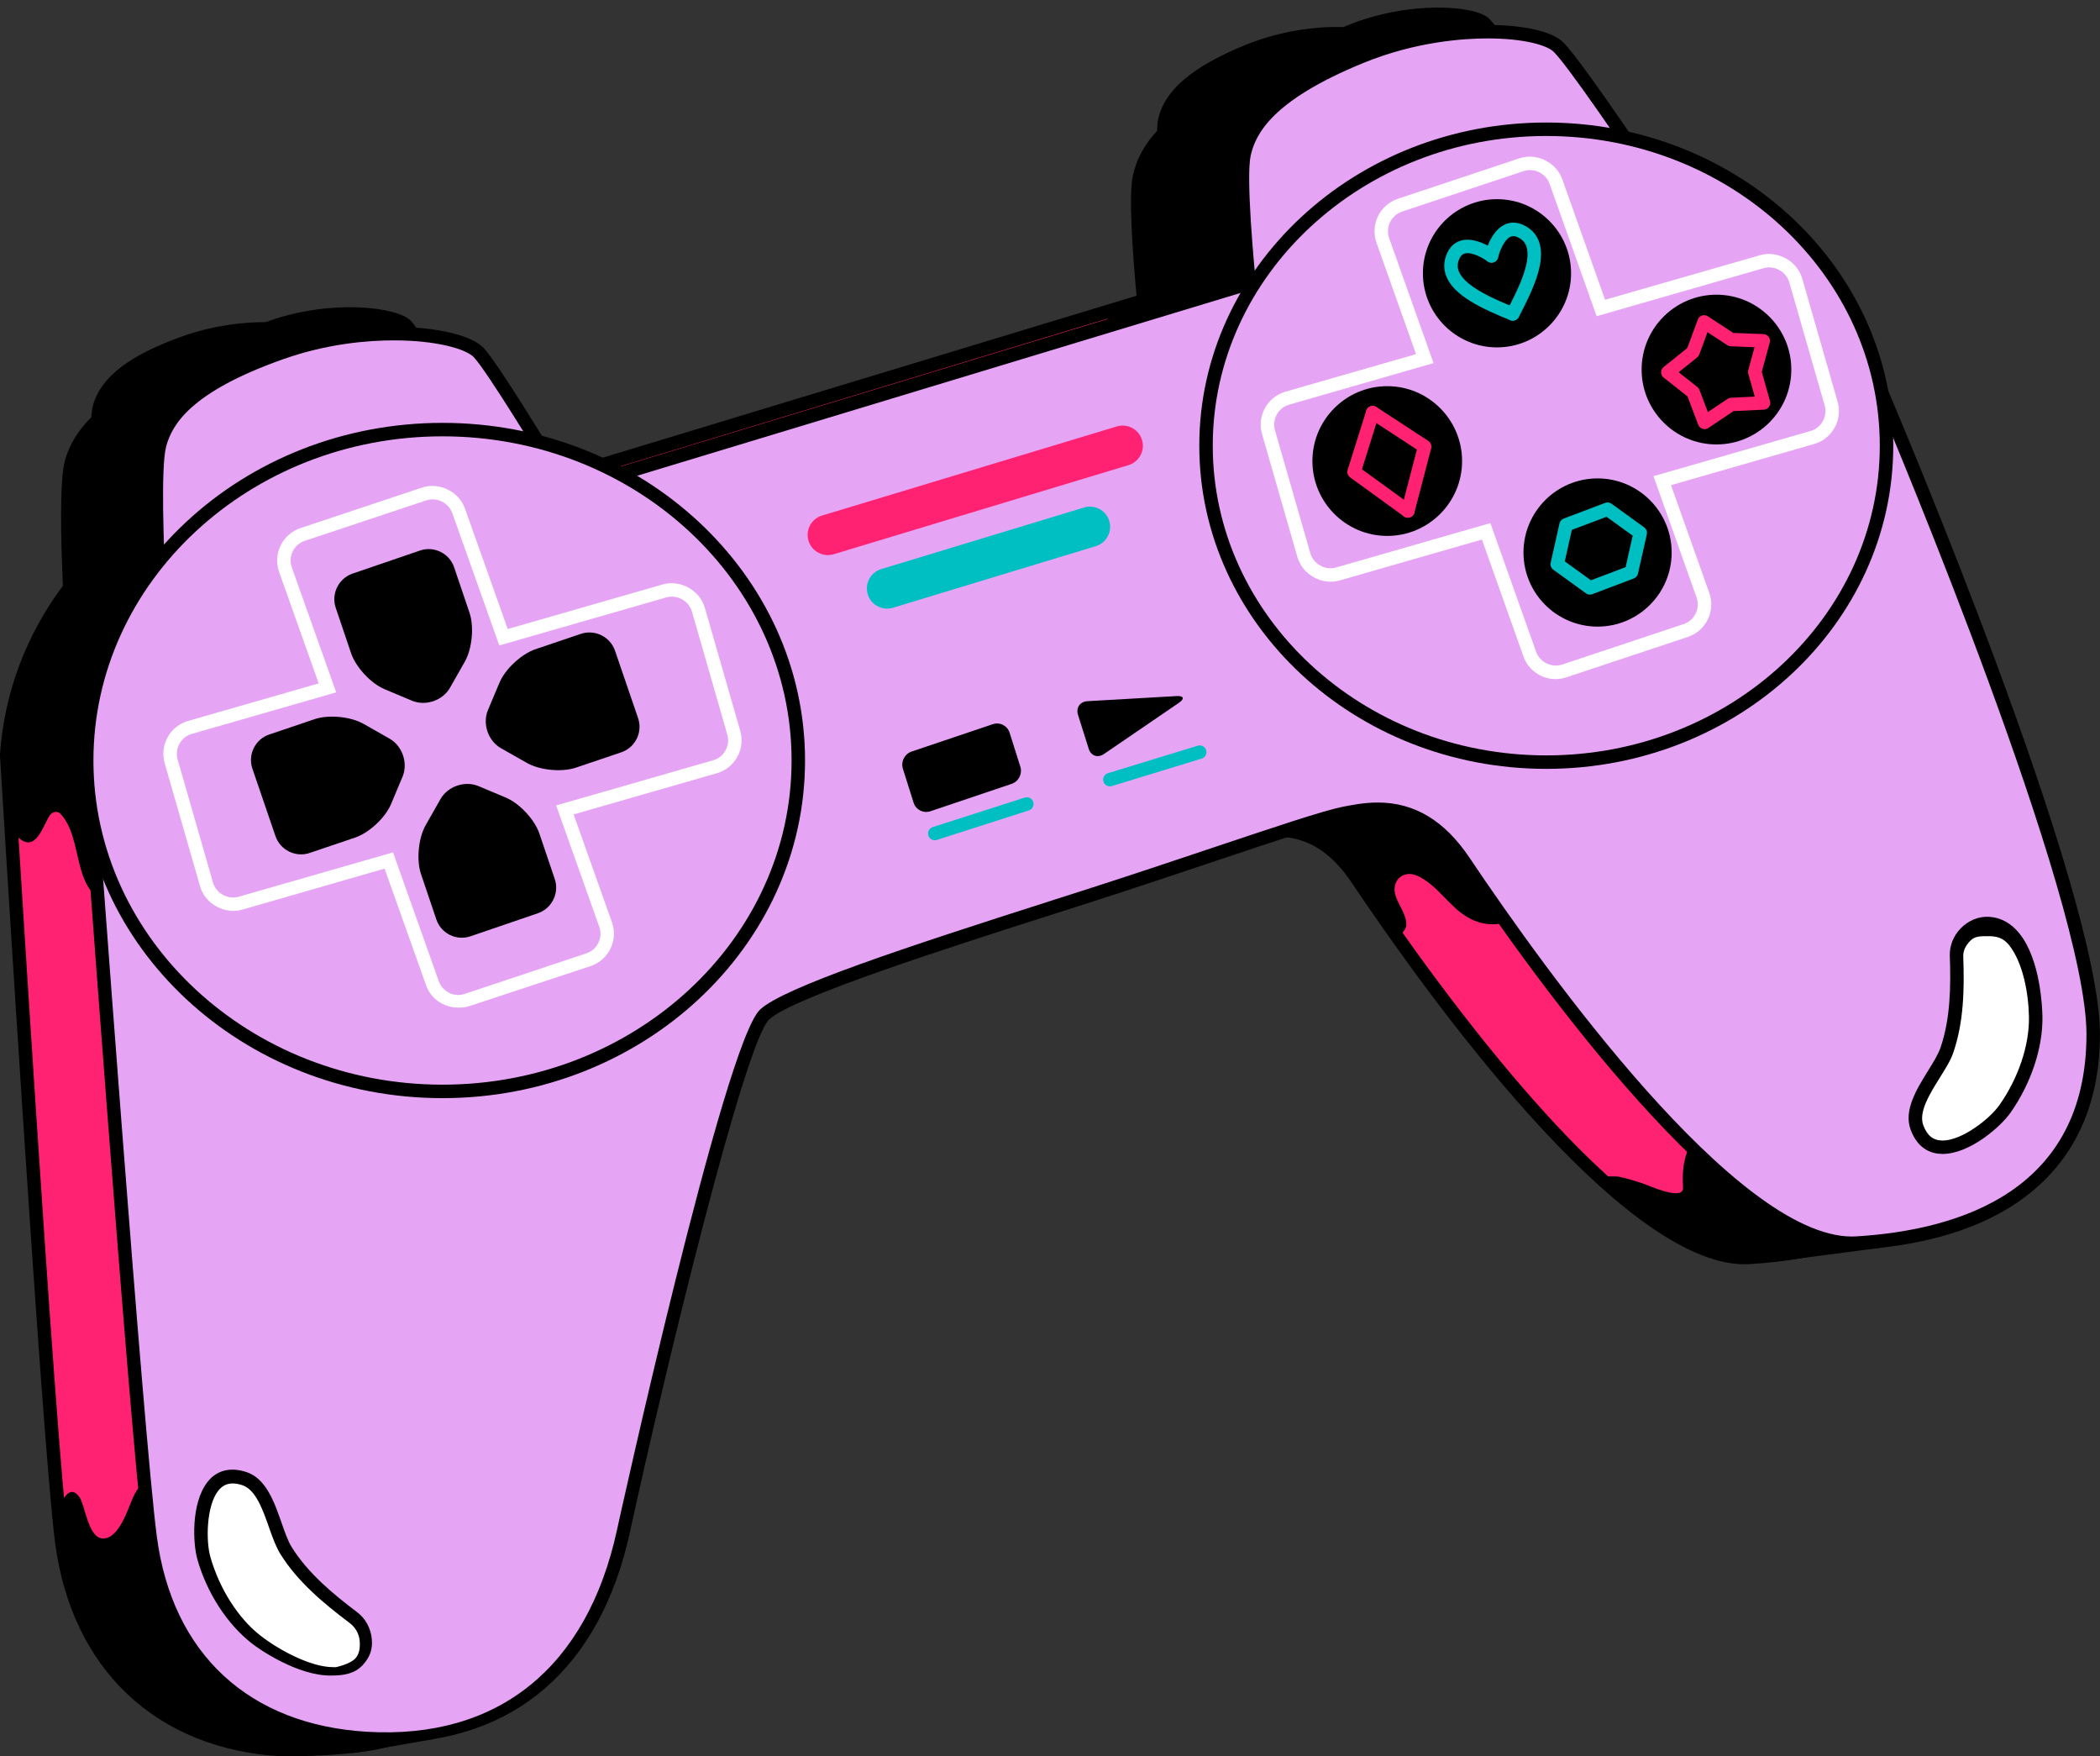 <?xml version="1.0" encoding="UTF-8" standalone="no"?><svg xmlns="http://www.w3.org/2000/svg" xmlns:xlink="http://www.w3.org/1999/xlink" fill="#000000" height="418.1" preserveAspectRatio="xMidYMid meet" version="1" viewBox="0.5 -1.2 500.0 418.1" width="500" zoomAndPan="magnify"><rect x="0.5" y="-1.2" width="500.0" height="418.1" fill="#333333" stroke="none"/><g id="change1_1"><path d="M424.352,96.562l-0.335-0.785l-1.447-0.257c-5.763-27.965-28.396-50.348-57.682-57.632 c-6.208-9.098-14.07-20.35-16.72-22.937c-2.406-2.363-8.354-3.821-16.052-4.009c-0.53-0.666-0.999-1.22-1.319-1.537 c-3.185-3.11-18.758-4.31-33.279,1.63c-14.522,5.939-18.604,11.586-19.684,16.42c-0.156,0.717-0.237,1.825-0.265,3.136 c-3.048,3.208-4.95,6.605-5.763,10.266c-1.078,4.852,0.146,20.298,1.02,29.494l-146.523,44.413l-0.965,0.495 c-4.886-2.484-10.063-4.523-15.478-6.067c-5.621-9.146-12.416-19.902-14.816-22.497c-2.293-2.479-8.272-4.221-15.83-4.781 c-0.504-0.694-0.946-1.271-1.253-1.605c-3.026-3.264-18.521-5.22-33.314,0C29.844,85.535,25.49,90.976,24.184,95.751 c-0.192,0.709-0.329,1.809-0.417,3.118c-3.201,3.055-5.273,6.356-6.262,9.971c-1.325,4.864-0.827,20.735-0.404,29.905 c-8.601,11.353-14.01,24.94-15.016,39.647c0,0,9.899,163.026,13.133,187.506c3.846,29.104,22.912,47.679,52.317,49.381 c1.538,0.089,19.382-0.105,25.772-2.518c18.327-6.924,30.846-23.383,36.03-47.232c8.557-39.373,26.918-115.744,32.644-121.065 c5.579-5.181,42.562-17.183,67.029-24.995l8.88-2.939c9.934-3.191,19.861-6.567,28.744-9.543c13.991-4.686,26.075-8.758,30.313-9.61 c2.161-0.432,4.851-0.977,7.755-0.977c7.492,0,13.681,3.777,18.909,11.564c18.198,27.119,63.624,90.184,92.277,90.184 c0.399,0,0.796-0.015,1.188-0.039c36.75-2.235,56.99-20.182,56.99-50.527C474.07,213.6,426.382,101.325,424.352,96.562z" fill="#ff2273"/></g><g id="change2_1"><path d="M68.632,416.9c-0.589,0-1-0.008-1.188-0.021c-29.725-1.723-49.843-20.701-53.814-50.771 C10.427,341.854,0.585,180.12,0.486,178.489c0.983-14.585,6.164-28.42,14.987-40.247c-0.501-11.115-0.806-25.078,0.486-29.823 c1.01-3.699,3.11-7.152,6.255-10.275c0.1-1.22,0.24-2.144,0.423-2.816c1.85-6.758,8.673-12.01,21.476-16.532 c7.765-2.739,14.9-3.314,19.521-3.314c7.426,0,13.368,1.432,15.504,3.737c0.244,0.266,0.565,0.667,0.932,1.154 c7.816,0.667,13.683,2.561,16.153,5.234c1.995,2.155,6.937,9.63,14.682,22.216c4.976,1.457,9.819,3.35,14.429,5.638l0.239-0.124 l145.535-44.141c-0.996-10.801-1.895-24.042-0.862-28.688c0.843-3.801,2.722-7.264,5.739-10.566c0.044-1.22,0.137-2.15,0.285-2.829 c1.525-6.85,8.084-12.428,20.643-17.563c6.826-2.792,14.616-4.331,21.938-4.331c6.239,0,11.125,1.136,13.07,3.039 c0.257,0.25,0.595,0.634,0.979,1.103c4.921,0.175,12.898,1.01,16.395,4.446c2.169,2.116,7.742,9.745,16.574,22.674 c29.264,7.503,51.897,30.006,58.043,57.648l1.24,0.221l0.677,1.582c2.036,4.776,49.848,117.354,49.848,151.645 c0,31.321-20.776,49.833-58.497,52.129c-0.42,0.028-0.851,0.041-1.284,0.041c-29.438,0-75.271-63.563-93.608-90.894 C317.376,201.551,311.629,198,304.704,198c-2.712,0-5.29,0.515-7.358,0.93c-4.047,0.813-15.382,4.611-28.506,9.007l-7.404,2.486 c-7.339,2.466-15.191,5.104-23.052,7.63l-8.865,2.938c-18.206,5.813-60.804,19.413-66.439,24.647 c-4.871,4.524-22.113,73.967-32.168,120.23c-5.329,24.521-18.137,41.255-37.03,48.393C86.966,416.872,68.815,416.9,68.632,416.9z M63.633,78.69c-4.37,0-11.118,0.543-18.452,3.132C29.778,87.26,26.704,92.617,25.732,96.174c-0.105,0.388-0.255,1.188-0.362,2.802 l-0.042,0.623l-0.451,0.431c-3.004,2.868-4.908,5.887-5.821,9.234c-0.927,3.401-1.054,14.122-0.349,29.408l0.025,0.579l-0.351,0.462 C9.722,151.144,4.64,164.556,3.688,178.502c0.101,1.424,9.936,163.042,13.122,187.188c3.813,28.849,22.336,46.34,50.82,47.99 c0.157,0.01,0.504,0.014,1.002,0.014c4.584,0,18.854-0.443,24.115-2.432c17.828-6.732,29.938-22.666,35.025-46.074 c5.244-24.117,26.228-115.492,33.12-121.896c5.416-5.029,35.707-15.154,67.633-25.35l8.863-2.936 c7.857-2.523,15.698-5.162,23.024-7.624l7.406-2.485c13.229-4.43,24.649-8.256,28.813-9.094c2.293-0.459,5.043-1.008,8.069-1.008 c8.072,0,14.693,4.015,20.24,12.273C343,233.969,388,296.54,415.892,296.54c0.366,0,0.727-0.013,1.084-0.035 c35.785-2.177,55.489-19.554,55.489-48.928c0-33.611-47.473-145.416-49.582-150.373l-1.663-0.294L421,95.845 c-5.59-27.115-27.769-49.253-56.503-56.399l-0.592-0.147l-0.345-0.506c-8.66-12.691-14.527-20.75-16.517-22.692 c-1.609-1.583-6.385-3.344-14.967-3.554l-0.749-0.019l-0.467-0.583c-0.48-0.603-0.896-1.107-1.191-1.394 c-1.043-1.021-4.877-2.122-10.824-2.122c-4.003,0-12.021,0.533-20.725,4.092c-15.104,6.177-17.921,11.682-18.725,15.285 c-0.084,0.388-0.192,1.198-0.226,2.817l-0.014,0.622l-0.43,0.451c-2.854,3.007-4.605,6.117-5.357,9.509 c-0.76,3.403-0.372,13.973,1.05,28.995l0.122,1.306L126.768,116.3l-1.427,0.761l-0.729-0.371c-4.825-2.454-9.937-4.457-15.188-5.954 l-0.602-0.171l-0.324-0.532c-7.605-12.371-12.803-20.271-14.629-22.247c-1.945-2.103-7.606-3.74-14.773-4.272l-0.741-0.055 l-0.437-0.601c-0.459-0.631-0.856-1.159-1.139-1.463C75.568,80.087,70.544,78.69,63.633,78.69z" fill="inherit"/></g><g id="change2_2"><path d="M323.615,207.961c2.563,3.818,5.684,8.37,9.199,13.333c0.809,1.142,2.443-1.403,2.506-2.089 c0.241-2.703-2.08-5.121-2.656-7.648c-0.758-3.327,2.095-5.779,5.378-4.248c4.726,2.193,7.445,7.25,11.886,9.837 c4.683,2.729,9.523,1.967,13.861-1.133c6.079-4.347,8.488-11.25,6.668-18.51c-3.146-12.548-12.015-21.324-23.448-26.906 c-24.354-11.885-54.152-11.89-70.891,11.992c-5.438,7.757-9.465,16.38-12.447,25.388c0.984-0.332,2.004-0.674,2.969-0.996 c13.991-4.686,26.075-8.758,30.313-9.61c2.159-0.432,4.849-0.977,7.753-0.977C312.198,196.397,318.384,200.175,323.615,207.961z" fill="inherit"/></g><g id="change2_3"><path d="M446.454,276.002c-12.405-7.818-47.015-21.443-45.23,5.422c0.226,3.42-7.983-0.369-9.337-0.82 c-1.992-0.664-3.99-1.307-6.052-1.717c-0.626-0.125-4.597,0.053-4.797-0.132c12.421,11.448,24.688,19.39,34.854,19.39 c0.401,0,0.796-0.014,1.188-0.039c16.998-1.033,30.416-5.469,39.982-12.896C453.848,281.654,450.343,278.451,446.454,276.002z" fill="inherit"/></g><g id="change2_4"><path d="M448.266 295.828L422.125 299.232 435.829 273.787z" fill="inherit"/></g><g id="change2_5"><path d="M262.478,73.489c10.019,7.085,22.146,11.418,34.206,13.093c21.29,2.952,39.03-2.255,53.918-18.035 c8.081-8.566,16.222-17.7,20.594-28.796c-2.07-0.692-4.166-1.33-6.308-1.862c-6.208-9.098-14.07-20.35-16.72-22.937 c-2.406-2.363-8.354-3.821-16.052-4.009c-0.53-0.666-0.999-1.22-1.319-1.537c-3.185-3.11-18.758-4.31-33.279,1.63 c-14.522,5.939-18.604,11.586-19.684,16.42c-0.156,0.717-0.237,1.825-0.265,3.136c-3.048,3.208-4.95,6.605-5.763,10.266 c-1.078,4.852,0.146,20.298,1.02,29.494L262.478,73.489z" fill="inherit"/></g><g id="change2_6"><path d="M101.825,404.889c-13.267-14.929-27.729-32.117-44.831-42.755c-4.542-2.825-9.318-5.35-13.721-8.397 c-4.83-3.348-8.533-4.361-11.175,1.672c-1.125,2.566-3.264,9.621-7.038,9.621c-3.574,0-4.248-7.881-5.632-9.842 c-1.977-2.797-3.718-0.465-5.046,2.957c0.313,3.275,0.595,5.92,0.836,7.754c3.846,29.104,22.912,47.681,52.317,49.383 c1.538,0.089,19.903-0.223,26.47-2.83c3.499-1.393,6.781-3.133,9.841-5.206C103.165,406.467,102.51,405.665,101.825,404.889z" fill="inherit"/></g><g id="change2_7"><path d="M84.265,416.109c4.17-0.621,19.583-3.366,19.583-3.366l-16.381-11.226L84.265,416.109z" fill="inherit"/></g><g id="change2_8"><path d="M3.136,195.433c0.479,1.187,1.115,2.218,1.998,2.96c3.984,3.354,5.694-3.311,7.257-5.542c0.57-0.813,1.769-1.13,2.521-0.324 c5.719,6.143,2.339,18.917,12.181,21.487c13.794,3.608,22.854-7.182,26.996-18.978c6.437-18.33,9.635-37.481,18.522-54.975 c7.94-15.631,18.784-28.866,31.037-40.83c-3.697-5.82-7.06-10.866-8.604-12.535c-2.293-2.479-8.272-4.221-15.83-4.781 c-0.504-0.694-0.946-1.271-1.253-1.605c-3.026-3.264-18.521-5.22-33.314,0C29.844,85.535,25.49,90.976,24.184,95.751 c-0.192,0.709-0.329,1.809-0.417,3.118c-3.201,3.055-5.273,6.356-6.262,9.971c-1.325,4.864-0.827,20.735-0.404,29.905 c-8.601,11.353-14.01,24.94-15.016,39.647C2.087,178.392,2.481,184.877,3.136,195.433z" fill="inherit"/></g><g id="change2_9"><path d="M302.557,47.814c0,0-2.374-21.368-1.287-26.27c1.093-4.908,5.237-10.642,19.983-16.671 c14.741-6.029,30.555-4.813,33.781-1.654c3.229,3.159,18.029,25.44,18.029,25.44L302.557,47.814z" fill="inherit"/></g><g id="change3_1"><path d="M298.507,72.068c0,0-3.305-29.742-1.788-36.571c1.513-6.83,7.282-14.811,27.808-23.203 c20.528-8.395,42.538-6.701,47.026-2.301c4.498,4.398,25.102,35.411,25.102,35.411L298.507,72.068z" fill="#e6a5f4"/></g><g id="change2_10"><path d="M297.119,74.107l-0.206-1.862c-0.137-1.225-3.317-30.086-1.763-37.096c2.091-9.436,11.232-17.169,28.768-24.34 c12.918-5.281,24.811-6.07,30.752-6.07c8.649,0,15.383,1.536,18.004,4.109c4.564,4.463,24.472,34.396,25.313,35.667l1.23,1.853 L297.119,74.107z M354.67,7.946c-5.703,0-17.127,0.758-29.536,5.832c-21.646,8.85-25.69,16.833-26.852,22.065 c-1.112,5.024,0.638,24.87,1.616,34.185l94.188-25.588c-7.405-11.093-20.384-30.1-23.654-33.3 C368.809,9.55,363.309,7.946,354.67,7.946z" fill="inherit"/></g><g id="change2_11"><path d="M43.763,117.178c0,0-1.328-21.457,0-26.303c1.325-4.847,5.748-10.371,20.776-15.675c15.016-5.3,30.746-3.314,33.816,0 c3.072,3.315,16.768,26.292,16.768,26.292L43.763,117.178z" fill="inherit"/></g><g id="change3_2"><path d="M38.532,141.204c0,0-1.847-29.867,0-36.615c1.845-6.747,8-14.435,28.908-21.815 c20.914-7.38,42.814-4.612,47.08,0c4.278,4.613,23.346,36.598,23.346,36.598L38.532,141.204z" fill="#e6a5f4"/></g><g id="change2_12"><path d="M37.048,143.172l-0.116-1.87c-0.075-1.229-1.839-30.211,0.053-37.137c2.551-9.32,12.058-16.599,29.927-22.906 c10.884-3.84,20.889-4.646,27.364-4.646c10.167,0,18.574,1.991,21.426,5.071c4.341,4.683,22.762,35.554,23.544,36.866l1.137,1.909 L37.048,143.172z M94.276,79.821c-6.227,0-15.842,0.775-26.301,4.465c-22.054,7.783-26.481,15.556-27.896,20.726 c-1.356,4.963-0.579,24.871-0.058,34.222l95.325-20.951c-6.853-11.442-18.89-31.063-22-34.419 C111.488,81.854,104.343,79.821,94.276,79.821z" fill="inherit"/></g><g id="change3_3"><path d="M21.14,176.646c0,0,11.799,163.068,15.116,188.163c3.313,25.096,18.938,45.933,51.612,47.825 c32.671,1.896,53.981-16.571,61.083-49.247c7.101-32.669,26.991-116.955,33.616-123.113c6.632-6.153,51.144-19.887,77.659-28.408 c26.519-8.525,53.031-17.994,60.135-19.416c7.107-1.42,18.59-3.628,28.713,11.443c10.117,15.075,62.68,92.685,93.458,90.814 c30.776-1.873,56.35-15.131,56.35-49.698c0-34.565-50.346-152.681-50.346-152.681L299.407,65.782l-151.242,45.81L21.14,176.646z" fill="#e6a5f4"/></g><g id="change2_13"><path d="M92.39,413.65c-0.003,0-0.003,0-0.006,0c-1.51,0-3.048,0.313-4.611,0.223c-29.85-1.729-49.207-19.49-53.107-49.033 c-3.282-24.857-15.006-186.537-15.125-188.169l127.896-66.565l151.876-45.998l150.361,26.778l0.341,0.804 c2.062,4.836,50.472,118.822,50.472,153.319c0,30.81-20.547,49.025-57.854,51.296c-0.397,0.025-0.8,0.041-1.205,0.041 c-29.089,0-75.204-64.027-93.683-91.56c-5.31-7.906-11.589-11.748-19.195-11.748c-2.95,0-5.681,0.547-7.871,0.985 c-4.306,0.858-16.569,4.967-30.774,9.729c-9.018,3.019-19.1,6.396-29.182,9.639l-9.015,2.885 c-24.844,7.932-62.386,19.916-68.047,25.178c-5.813,5.398-24.453,81.943-33.144,121.916C143.42,396.027,122.776,413.65,92.39,413.65 z M22.815,177.589c1.027,14.117,11.896,163.304,15.032,187.013c3.68,27.875,21.947,44.797,50.115,46.434 c31.209,1.816,52.342-15.393,59.424-47.984c0.25-1.158,25.512-115.979,34.094-123.945c5.721-5.315,34.749-14.865,69.252-25.885 l9.005-2.883c10.073-3.239,20.146-6.609,29.148-9.628c14.896-4.987,26.661-8.93,31.165-9.831c2.205-0.441,5.229-1.046,8.498-1.046 c8.758,0,15.906,4.305,21.857,13.169c18.191,27.102,63.473,90.139,91.021,90.139c0.341,0,0.676-0.013,1.012-0.031 c25.017-1.521,54.841-11.104,54.841-48.098c0-32.371-45.473-140.833-49.877-151.255L299.506,67.428l-150.877,45.699L22.815,177.589z" fill="inherit"/></g><g id="change3_4"><path d="M449.673,104.892c0,41.6-36.27,75.326-81.02,75.326c-44.74,0-81.011-33.724-81.011-75.326 c0-41.6,36.271-75.324,81.011-75.324C413.406,29.568,449.673,63.292,449.673,104.892z" fill="#e6a5f4"/></g><g id="change2_14"><path d="M368.656,181.822c-45.555,0-82.612-34.51-82.612-76.93c0-42.417,37.06-76.928,82.612-76.928 c45.56,0,82.621,34.51,82.621,76.928C451.277,147.312,414.213,181.822,368.656,181.822z M368.656,31.171 c-43.785,0-79.405,33.071-79.405,73.721c0,40.651,35.62,73.722,79.405,73.722c43.788,0,79.413-33.071,79.413-73.722 C448.069,64.243,412.444,31.171,368.656,31.171z" fill="inherit"/></g><g id="change3_5"><path d="M190.575,179.831c0,43.503-37.927,78.769-84.722,78.769c-46.785,0-84.716-35.266-84.716-78.769 c0-43.504,37.931-78.77,84.716-78.77C152.651,101.062,190.575,136.327,190.575,179.831z" fill="#e6a5f4"/></g><g id="change2_15"><path d="M105.856,260.203c-47.597,0-86.318-36.055-86.318-80.372c0-44.317,38.723-80.373,86.318-80.373 c47.601,0,86.323,36.056,86.323,80.373C192.179,224.148,153.454,260.203,105.856,260.203z M105.856,102.665 c-45.829,0-83.11,34.617-83.11,77.166c0,42.548,37.282,77.165,83.11,77.165c45.83,0,83.116-34.617,83.116-77.165 C188.971,137.282,151.686,102.665,105.856,102.665z" fill="inherit"/></g><g id="change4_1"><path d="M109.615,238.65h-0.003c-3.506,0-6.607-2.146-7.718-5.473l-9.827-27.61l-33.868,9.761 c-4.223,1.202-8.858-1.356-10.068-5.56l-8.419-29.291c-0.602-2.089-0.353-4.283,0.7-6.185c1.052-1.901,2.781-3.278,4.871-3.877 l31.098-8.942l-9.47-26.65c-1.427-4.288,0.885-8.903,5.138-10.32l28.922-9.633c4.192-1.392,8.907,0.991,10.29,5.151l10.129,28.511 l36.877-10.603c4.212-1.217,8.856,1.37,10.063,5.569l8.422,29.295c0.6,2.089,0.351,4.287-0.7,6.188 c-1.052,1.901-2.783,3.279-4.871,3.879l-34.102,9.807l9.167,25.798c0.695,2.094,0.54,4.299-0.436,6.239 c-0.972,1.944-2.644,3.39-4.708,4.075l-28.919,9.541C111.35,238.602,110.485,238.65,109.615,238.65z M94.079,201.7l10.848,30.538 c0.683,2.045,2.563,3.412,4.686,3.412h0.001c0.526,0,1.05-0.096,1.556-0.268l28.922-9.64c1.251-0.413,2.263-1.293,2.852-2.47 c0.592-1.178,0.686-2.514,0.271-3.764l-10.298-28.981l37.379-10.75c1.266-0.363,2.313-1.199,2.951-2.35 c0.637-1.153,0.787-2.484,0.424-3.749l-8.422-29.295c-0.729-2.542-3.517-4.106-6.096-3.374l-39.774,11.436l-11.15-31.383 c-0.852-2.558-3.704-4.004-6.242-3.149l-28.921,9.631c-2.578,0.858-3.976,3.655-3.12,6.235l10.604,29.833l-34.377,9.885 c-1.267,0.363-2.313,1.198-2.95,2.349c-0.638,1.152-0.788,2.483-0.425,3.749l8.419,29.297c0.729,2.539,3.53,4.11,6.1,3.373 L94.079,201.7z" fill="#ffffff"/></g><g id="change4_2"><path d="M370.886,160.453L370.886,160.453c-3.509,0-6.612-2.238-7.718-5.568l-9.826-27.652l-33.868,9.74 c-4.231,1.218-8.86-1.374-10.07-5.569l-8.422-29.297c-1.234-4.313,1.266-8.83,5.572-10.068l31.1-8.941l-9.469-26.65 c-1.422-4.291,0.886-8.908,5.137-10.324l28.919-9.631c4.207-1.398,8.914,0.996,10.29,5.154l10.132,28.508l36.879-10.603 c4.221-1.212,8.854,1.374,10.063,5.57l8.422,29.294c1.24,4.312-1.259,8.828-5.568,10.068l-34.104,9.805l9.168,25.797 c1.428,4.288-0.884,8.903-5.137,10.319l-28.92,9.63C372.627,160.312,371.76,160.453,370.886,160.453z M355.353,123.317 l10.847,30.524c0.854,2.559,3.699,3.995,6.246,3.149l28.919-9.631c2.578-0.856,3.979-3.652,3.12-6.231l-10.302-28.979l37.386-10.748 c2.609-0.751,4.122-3.488,3.373-6.1l-8.422-29.293c-0.733-2.546-3.527-4.114-6.096-3.375l-39.772,11.436l-11.153-31.381 c-0.849-2.556-3.688-4.008-6.244-3.151l-28.916,9.631c-2.574,0.857-3.977,3.655-3.119,6.238l10.602,29.831l-34.38,9.883 c-2.608,0.752-4.125,3.488-3.376,6.102l8.423,29.294c0.732,2.542,3.532,4.112,6.103,3.375L355.353,123.317z" fill="#ffffff"/></g><g id="change2_16"><circle cx="330.798" cy="108.547" fill="inherit" r="16.217"/></g><g id="change2_17"><path d="M330.797,126.37c-9.826,0-17.819-7.995-17.819-17.822c0-9.827,7.993-17.824,17.819-17.824c9.823,0,17.82,7.997,17.82,17.824 C348.617,118.375,340.62,126.37,330.797,126.37z M330.797,93.931c-8.059,0-14.612,6.557-14.612,14.616s6.556,14.615,14.612,14.615 c8.059,0,14.612-6.556,14.612-14.615S338.856,93.931,330.797,93.931z" fill="inherit"/></g><g id="change2_18"><circle cx="356.927" cy="63.854" fill="inherit" r="16.035"/></g><g id="change2_19"><path d="M356.925,81.493c-9.727,0-17.639-7.914-17.639-17.639c0-9.729,7.912-17.642,17.639-17.642 c9.726,0,17.641,7.914,17.641,17.642C374.566,73.58,366.651,81.493,356.925,81.493z M356.925,49.419 c-7.955,0-14.432,6.476-14.432,14.435c0,7.957,6.477,14.431,14.432,14.431c7.959,0,14.434-6.474,14.434-14.431 C371.359,55.896,364.884,49.419,356.925,49.419z" fill="inherit"/></g><g id="change2_20"><path d="M425.399,86.776c0,8.956-7.258,16.217-16.222,16.217c-8.952,0-16.213-7.261-16.213-16.217 c0-8.958,7.261-16.222,16.213-16.222C418.141,70.554,425.399,77.817,425.399,86.776z" fill="inherit"/></g><g id="change2_21"><path d="M409.177,104.596c-9.823,0-17.816-7.995-17.816-17.82c0-9.829,7.993-17.826,17.816-17.826 c9.828,0,17.825,7.997,17.825,17.826C427.002,96.602,419.005,104.596,409.177,104.596z M409.177,72.158 c-8.059,0-14.608,6.557-14.608,14.618c0,8.057,6.552,14.613,14.608,14.613c8.059,0,14.617-6.556,14.617-14.613 C423.794,78.715,417.236,72.158,409.177,72.158z" fill="inherit"/></g><g id="change1_2"><path d="M406.345,100.947c-0.163,0-0.329-0.025-0.488-0.077c-0.467-0.149-0.837-0.501-1.012-0.958l-2.562-6.756 l-5.672-4.473c-0.386-0.302-0.605-0.764-0.609-1.253c-0.005-0.488,0.22-0.951,0.599-1.256l5.635-4.524l2.503-6.778 c0.169-0.457,0.538-0.814,1.002-0.968c0.461-0.155,0.973-0.086,1.382,0.184l6.038,3.96l7.222,0.283 c0.487,0.019,0.941,0.26,1.229,0.653c0.288,0.395,0.382,0.899,0.254,1.37l-1.896,6.971l1.961,6.954 c0.131,0.471,0.044,0.976-0.241,1.372c-0.288,0.397-0.739,0.642-1.225,0.666l-7.222,0.348l-6.008,4.014 C406.968,100.855,406.656,100.947,406.345,100.947z M400.181,87.413l4.438,3.5c0.229,0.18,0.404,0.418,0.51,0.691l2.004,5.287 l4.699-3.14c0.241-0.163,0.523-0.255,0.813-0.27l5.65-0.272l-1.534-5.44c-0.079-0.28-0.079-0.576-0.004-0.856l1.483-5.455 l-5.648-0.222c-0.292-0.011-0.573-0.102-0.817-0.262l-4.727-3.099l-1.958,5.304c-0.103,0.272-0.272,0.512-0.498,0.694 L400.181,87.413z" fill="#ff2273"/></g><g id="change2_22"><circle cx="380.876" cy="130.321" fill="inherit" r="16.036"/></g><g id="change2_23"><path d="M380.872,147.96c-9.726,0-17.638-7.914-17.638-17.639c0-9.729,7.912-17.642,17.638-17.642 c9.728,0,17.643,7.914,17.643,17.642C398.515,140.046,390.6,147.96,380.872,147.96z M380.872,115.886 c-7.954,0-14.43,6.476-14.43,14.435c0,7.958,6.476,14.432,14.43,14.432c7.959,0,14.435-6.474,14.435-14.432 C395.307,122.362,388.831,115.886,380.872,115.886z" fill="inherit"/></g><g id="change1_3"><path d="M335.706,122.035c-0.327,0-0.656-0.099-0.941-0.305l-12.813-9.304c-0.558-0.406-0.792-1.122-0.585-1.779 l4.431-14.104c0.263-0.846,1.162-1.316,2.008-1.049c0.846,0.265,1.313,1.165,1.049,2.011l-4.081,13.003l11.877,8.626 c0.718,0.521,0.874,1.524,0.354,2.241C336.692,121.806,336.201,122.035,335.706,122.035z" fill="#ff2273"/></g><g id="change1_4"><path d="M335.706,122.035c-0.132,0-0.27-0.017-0.402-0.052c-0.858-0.224-1.372-1.099-1.146-1.956l3.702-14.209 l-11.41-7.453c-0.742-0.484-0.947-1.479-0.467-2.219c0.488-0.747,1.488-0.947,2.221-0.465l12.375,8.084 c0.576,0.376,0.851,1.079,0.676,1.746l-3.994,15.324C337.071,121.557,336.422,122.035,335.706,122.035z" fill="#ff2273"/></g><g id="change2_24"><path d="M93.604,190.211c-1.367,3.253-5.22,6.839-8.562,7.97l-10.808,3.655c-3.342,1.131-7.01-0.675-8.149-4.014l-5.491-16.051 c-1.142-3.339,0.66-6.996,4.001-8.126l10.803-3.653c3.344-1.131,8.587-0.631,11.653,1.112l6.195,3.521 c3.064,1.743,4.458,5.829,3.091,9.082L93.604,190.211z" fill="inherit"/></g><g id="change2_25"><path d="M120.956,188.669c3.252,1.367,6.839,5.22,7.97,8.562l3.658,10.806c1.131,3.342-0.675,7.01-4.016,8.152l-16.049,5.488 c-3.339,1.143-6.996-0.658-8.125-4l-3.653-10.804c-1.131-3.342-0.631-8.587,1.112-11.655l3.519-6.192 c1.743-3.068,5.829-4.46,9.082-3.093L120.956,188.669z" fill="inherit"/></g><g id="change2_26"><path d="M243.439,181.307c0.531,1.682-0.399,3.519-2.074,4.083l-19.338,6.521c-1.673,0.564-3.474-0.353-4.004-2.035l-2.55-8.092 c-0.531-1.682,0.402-3.519,2.075-4.083l19.332-6.516c1.673-0.564,3.476,0.352,4.006,2.034L243.439,181.307z" fill="inherit"/></g><g id="change2_27"><path d="M263.332,178.296c-1.456,0.995-3.085,0.432-3.614-1.25l-2.55-8.092c-0.529-1.682,0.477-3.142,2.234-3.243l21.217-1.218 c1.76-0.102,2.008,0.629,0.551,1.624L263.332,178.296z" fill="inherit"/></g><g id="change2_28"><path d="M119.417,161.315c1.367-3.253,5.22-6.839,8.562-7.97l10.808-3.657c3.342-1.13,7.01,0.675,8.149,4.014l5.491,16.051 c1.142,3.339-0.66,6.996-4.001,8.126l-10.8,3.652c-3.342,1.13-8.587,0.631-11.655-1.112l-6.196-3.517 c-3.066-1.743-4.46-5.829-3.093-9.082L119.417,161.315z" fill="inherit"/></g><g id="change2_29"><path d="M92.065,162.856c-3.252-1.367-6.839-5.22-7.97-8.562l-3.658-10.808c-1.131-3.342,0.675-7.01,4.016-8.151l16.053-5.489 c3.339-1.142,6.996,0.66,8.125,4.001l3.655,10.801c1.129,3.342,0.63,8.587-1.113,11.653l-3.521,6.197 c-1.741,3.066-5.829,4.458-9.082,3.091L92.065,162.856z" fill="inherit"/></g><g id="change5_1"><path d="M223.065,198.815c-0.678,0-1.309-0.434-1.525-1.113c-0.271-0.844,0.192-1.747,1.037-2.017l21.916-7.029 c0.849-0.265,1.746,0.194,2.017,1.037c0.271,0.844-0.194,1.746-1.037,2.017l-21.916,7.029 C223.393,198.791,223.227,198.815,223.065,198.815z" fill="#00bfc3"/></g><g id="change5_2"><path d="M264.761,185.988c-0.686,0-1.321-0.443-1.535-1.134c-0.257-0.847,0.22-1.744,1.065-2.003l21.384-6.543 c0.855-0.263,1.744,0.218,2.004,1.063c0.257,0.847-0.219,1.745-1.064,2.003l-21.384,6.543 C265.074,185.966,264.914,185.988,264.761,185.988z" fill="#00bfc3"/></g><g id="change5_3"><path d="M360.681,75.132c-0.2,0-0.407-0.038-0.604-0.119c-6.675-2.715-13.35-5.758-15.213-10.43 c-0.721-1.796-0.652-3.657,0.191-5.528c0.908-2.003,2.356-2.749,3.417-3.022c3.542-0.913,7.649,2.058,8.107,2.397 c0.708,0.528,0.854,1.53,0.328,2.241c-0.527,0.708-1.526,0.858-2.242,0.332c-0.849-0.626-3.646-2.332-5.396-1.864 c-0.357,0.093-0.877,0.321-1.294,1.237c-0.485,1.076-0.529,2.034-0.135,3.018c1.513,3.794,8.979,6.833,13.441,8.649 c0.82,0.333,1.216,1.269,0.88,2.089C361.91,74.754,361.314,75.132,360.681,75.132z" fill="#00bfc3"/></g><g id="change5_4"><path d="M360.681,75.132c-0.251,0-0.507-0.058-0.742-0.183c-0.786-0.411-1.09-1.38-0.68-2.165 c2.234-4.269,5.977-11.414,4.683-15.287c-0.335-1.004-0.99-1.708-2.055-2.214c-0.915-0.436-1.457-0.27-1.792-0.11 c-1.506,0.727-2.612,3.62-2.909,4.905c-0.201,0.861-1.053,1.409-1.927,1.198c-0.861-0.2-1.4-1.062-1.199-1.924 c0.131-0.556,1.359-5.483,4.645-7.068c0.983-0.475,2.571-0.844,4.563,0.102c1.854,0.882,3.104,2.26,3.718,4.095 c1.592,4.769-1.537,11.403-4.88,17.791C361.815,74.818,361.257,75.132,360.681,75.132z" fill="#00bfc3"/></g><g id="change5_5"><path d="M379.051,140.339c-0.332,0-0.664-0.104-0.939-0.304l-7.775-5.627c-0.521-0.375-0.766-1.025-0.626-1.65 l2.099-9.365c0.119-0.526,0.494-0.958,0.999-1.149l9.876-3.737c0.507-0.188,1.066-0.116,1.506,0.2l7.78,5.627 c0.521,0.376,0.765,1.026,0.627,1.651l-2.104,9.365c-0.117,0.526-0.495,0.958-0.999,1.149l-9.876,3.737 C379.434,140.305,379.24,140.339,379.051,140.339z M373.069,132.429l6.226,4.501l8.26-3.126l1.682-7.491l-6.227-4.5l-8.261,3.124 L373.069,132.429z" fill="#00bfc3"/></g><g id="change1_5"><path d="M197.602,130.939c-2.064,0-3.975-1.34-4.604-3.42c-0.769-2.543,0.67-5.229,3.214-5.998l70.203-21.214 c2.523-0.766,5.229,0.666,5.995,3.214c0.771,2.543-0.672,5.229-3.215,5.998l-70.199,21.214 C198.531,130.872,198.063,130.939,197.602,130.939z" fill="#ff2273"/></g><g id="change5_6"><path d="M211.71,143.683c-2.064,0-3.974-1.337-4.603-3.414c-0.771-2.543,0.662-5.23,3.204-6.001l48.3-14.665 c2.521-0.773,5.229,0.661,6.001,3.204s-0.662,5.231-3.205,6.001l-48.299,14.665C212.643,143.615,212.172,143.683,211.71,143.683z" fill="#00bfc3"/></g><g id="change4_3"><path d="M79.204,397.202c-6.315-0.079-14.021-4.968-17.663-7.813c-6.007-4.666-10.424-12.283-12.491-19.517 c-1.647-5.747-1.131-22.708,9.679-19.047c5.832,1.974,6.941,12.423,9.835,17.077c4.021,6.459,10.048,11.461,16.043,15.979 c3.276,2.469,3.868,7.717,1.095,10.743C83.974,396.514,81.7,397.227,79.204,397.202z" fill="#ffffff"/></g><g id="change2_30"><path d="M79.331,397.65h-0.145c-7.924,0-16.912-6.229-18.633-7.572c-5.819-4.523-10.698-11.84-13.047-20.053 c-1.081-3.773-1.54-13.23,2.302-18.33c2.205-2.926,5.536-3.773,9.436-2.461c4.639,1.568,6.587,7.174,8.307,12.084 c0.775,2.219,1.509,4.326,2.375,5.721c3.868,6.211,9.805,11.15,15.646,15.555c1.959,1.475,3.222,3.814,3.458,6.408 c0.232,2.518-0.551,4.387-2.146,6.128C85.003,397.186,82.462,397.65,79.331,397.65z M55.898,351.917 c-1.433,0-2.587,0.606-3.523,1.854c-2.731,3.621-2.88,11.824-1.781,15.66c2.169,7.584,6.629,14.598,11.934,18.721 c4.365,3.406,11.941,7.498,17.285,7.498h0.69c0,0,3.338-0.695,4.603-2.08c0.987-1.077,1.174-2.639,1.026-4.262 c-0.157-1.69-1.103-3.203-2.34-4.138c-6.089-4.589-12.368-9.758-16.515-16.417c-1.054-1.693-1.88-3.949-2.716-6.341 c-1.477-4.216-3.169-8.999-6.326-10.065C57.394,352.063,56.597,351.917,55.898,351.917z" fill="inherit"/></g><g id="change4_4"><path d="M480.13,222.098c3.921,4.975,4.977,14.051,5.059,18.678c0.156,7.611-2.991,15.836-7.32,21.984 c-3.436,4.889-16.979,15.129-20.946,4.4c-2.144-5.785,5.297-13.206,7.098-18.383c2.49-7.188,2.588-15.025,2.324-22.536 c-0.147-4.106,3.565-7.862,7.681-7.597C476.579,218.805,478.573,220.133,480.13,222.098z" fill="#ffffff"/></g><g id="change2_31"><path d="M463.031,273.482c-2.503,0-5.851-1.002-7.614-5.768c-1.702-4.604,1.403-9.613,4.146-14.037 c1.237-1.994,2.402-3.882,2.941-5.429c2.397-6.927,2.491-14.646,2.234-21.954c-0.081-2.34,0.858-4.707,2.581-6.494 c1.829-1.895,4.344-2.927,6.807-2.758c2.821,0.176,5.27,1.541,7.262,4.057c4.927,6.25,5.368,17.463,5.404,19.646 c0.15,7.373-2.691,15.948-7.609,22.938C476.854,266.994,469.494,273.482,463.031,273.482z M473.881,221.65 c-1.728,0-3.16-0.051-4.253,1.08c-1.122,1.164-1.735,2.326-1.685,3.806c0.269,7.62,0.16,15.521-2.411,22.944 c-0.656,1.885-1.914,3.824-3.248,5.974c-2.353,3.8-5.021,8.06-3.86,11.19c0.927,2.506,2.39,3.651,4.605,3.651 c4.563,0,11.163-5.09,13.524-8.446c4.539-6.449,7.167-14.318,7.028-21.037c-0.099-5.541-1.393-12.801-4.715-17.019 c-1.423-1.795-3.042-2.146-4.947-2.146C473.907,221.65,473.897,221.65,473.881,221.65z" fill="inherit"/></g></svg>